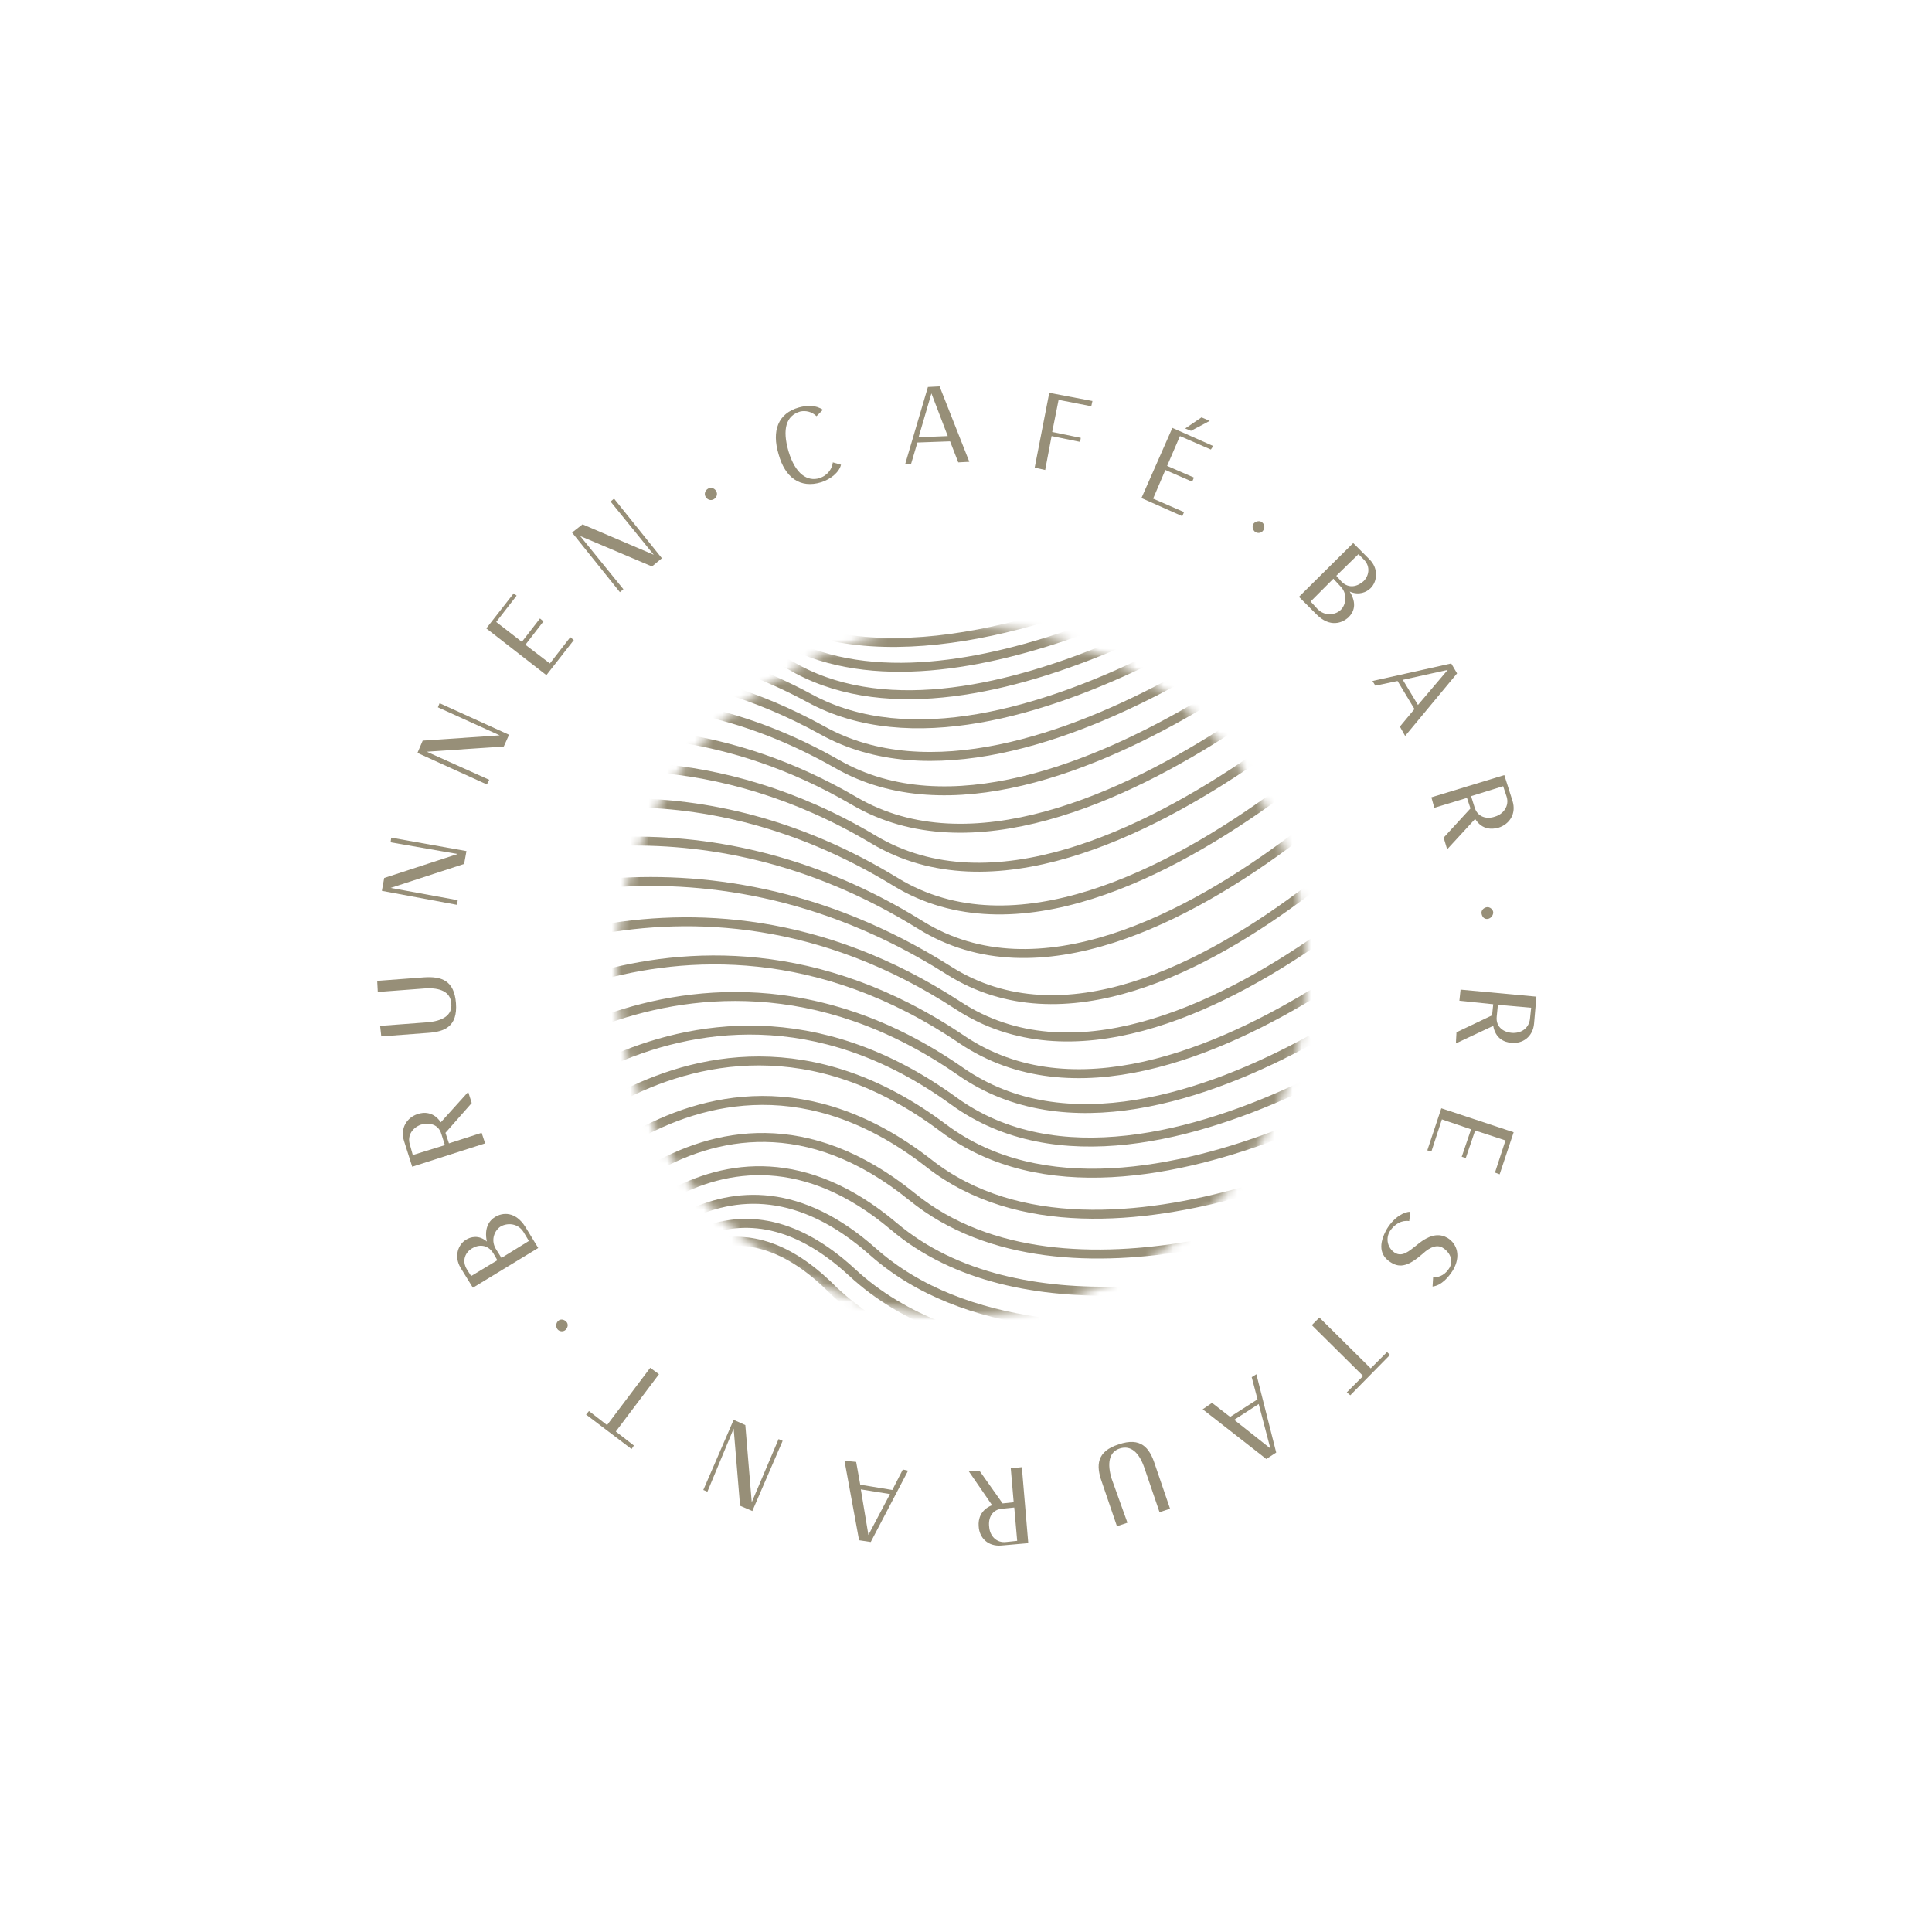 <?xml version="1.0" encoding="UTF-8"?>
<svg width="210px" height="210px" viewBox="0 0 210 210" version="1.1" xmlns="http://www.w3.org/2000/svg" xmlns:xlink="http://www.w3.org/1999/xlink">
    <title>Group 8</title>
    <defs>
        <path d="M0,37.5 C0,58.211 16.789,75 37.5,75 L37.5,75 C58.211,75 75,58.211 75,37.5 L75,37.5 C75,16.789 58.211,0 37.5,0 L37.5,0 C16.789,0 0,16.789 0,37.5" id="path-1"></path>
        <path d="M0,37.5 C0,58.211 16.789,75 37.5,75 L37.5,75 C58.211,75 75,58.211 75,37.5 L75,37.5 C75,16.789 58.211,0 37.5,0 L37.5,0 C16.789,0 0,16.789 0,37.5" id="path-3"></path>
        <path d="M0,37.5 C0,58.211 16.789,75 37.5,75 L37.5,75 C58.211,75 75,58.211 75,37.5 L75,37.5 C75,16.789 58.211,0 37.5,0 L37.5,0 C16.789,0 0,16.789 0,37.5" id="path-5"></path>
        <path d="M0,37.5 C0,58.211 16.789,75 37.5,75 L37.5,75 C58.211,75 75,58.211 75,37.5 L75,37.5 C75,16.789 58.211,0 37.5,0 L37.5,0 C16.789,0 0,16.789 0,37.5" id="path-7"></path>
        <path d="M0,37.5 C0,58.211 16.789,75 37.5,75 L37.5,75 C58.211,75 75,58.211 75,37.5 L75,37.5 C75,16.789 58.211,0 37.5,0 L37.5,0 C16.789,0 0,16.789 0,37.5" id="path-9"></path>
        <path d="M0,37.5 C0,58.211 16.789,75 37.5,75 L37.5,75 C58.211,75 75,58.211 75,37.5 L75,37.5 C75,16.789 58.211,0 37.5,0 L37.5,0 C16.789,0 0,16.789 0,37.5" id="path-11"></path>
        <path d="M0,37.5 C0,58.211 16.789,75 37.5,75 L37.5,75 C58.211,75 75,58.211 75,37.5 L75,37.5 C75,16.789 58.211,0 37.5,0 L37.5,0 C16.789,0 0,16.789 0,37.5" id="path-13"></path>
        <path d="M0,37.5 C0,58.211 16.789,75 37.5,75 L37.5,75 C58.211,75 75,58.211 75,37.5 L75,37.5 C75,16.789 58.211,0 37.5,0 L37.5,0 C16.789,0 0,16.789 0,37.5" id="path-15"></path>
        <path d="M0,37.5 C0,58.211 16.789,75 37.5,75 L37.5,75 C58.211,75 75,58.211 75,37.5 L75,37.5 C75,16.789 58.211,0 37.5,0 L37.5,0 C16.789,0 0,16.789 0,37.5" id="path-17"></path>
        <path d="M0,37.5 C0,58.211 16.789,75 37.5,75 L37.5,75 C58.211,75 75,58.211 75,37.5 L75,37.5 C75,16.789 58.211,0 37.5,0 L37.5,0 C16.789,0 0,16.789 0,37.5" id="path-19"></path>
        <path d="M0,37.5 C0,58.211 16.789,75 37.5,75 L37.5,75 C58.211,75 75,58.211 75,37.5 L75,37.5 C75,16.789 58.211,0 37.5,0 L37.5,0 C16.789,0 0,16.789 0,37.5" id="path-21"></path>
        <path d="M0,37.5 C0,58.211 16.789,75 37.5,75 L37.5,75 C58.211,75 75,58.211 75,37.5 L75,37.5 C75,16.789 58.211,0 37.5,0 L37.5,0 C16.789,0 0,16.789 0,37.5" id="path-23"></path>
        <path d="M0,37.5 C0,58.211 16.789,75 37.5,75 L37.5,75 C58.211,75 75,58.211 75,37.5 L75,37.5 C75,16.789 58.211,0 37.5,0 L37.5,0 C16.789,0 0,16.789 0,37.5" id="path-25"></path>
        <path d="M0,37.5 C0,58.211 16.789,75 37.5,75 L37.5,75 C58.211,75 75,58.211 75,37.5 L75,37.5 C75,16.789 58.211,0 37.5,0 L37.5,0 C16.789,0 0,16.789 0,37.5" id="path-27"></path>
        <path d="M0,37.5 C0,58.211 16.789,75 37.5,75 L37.5,75 C58.211,75 75,58.211 75,37.5 L75,37.5 C75,16.789 58.211,0 37.5,0 L37.5,0 C16.789,0 0,16.789 0,37.5" id="path-29"></path>
        <path d="M0,37.5 C0,58.211 16.789,75 37.5,75 L37.5,75 C58.211,75 75,58.211 75,37.5 L75,37.5 C75,16.789 58.211,0 37.5,0 L37.5,0 C16.789,0 0,16.789 0,37.5" id="path-31"></path>
        <path d="M0,37.5 C0,58.211 16.789,75 37.5,75 L37.5,75 C58.211,75 75,58.211 75,37.5 L75,37.5 C75,16.789 58.211,0 37.5,0 L37.5,0 C16.789,0 0,16.789 0,37.5" id="path-33"></path>
        <path d="M0,37.5 C0,58.211 16.789,75 37.5,75 L37.5,75 C58.211,75 75,58.211 75,37.5 L75,37.5 C75,16.789 58.211,0 37.5,0 L37.5,0 C16.789,0 0,16.789 0,37.5" id="path-35"></path>
        <path d="M0,37.5 C0,58.211 16.789,75 37.5,75 L37.5,75 C58.211,75 75,58.211 75,37.5 L75,37.5 C75,16.789 58.211,0 37.5,0 L37.5,0 C16.789,0 0,16.789 0,37.5" id="path-37"></path>
        <path d="M0,37.5 C0,58.211 16.789,75 37.5,75 L37.5,75 C58.211,75 75,58.211 75,37.5 L75,37.5 C75,16.789 58.211,0 37.5,0 L37.5,0 C16.789,0 0,16.789 0,37.5" id="path-39"></path>
        <path d="M0,37.5 C0,58.211 16.789,75 37.5,75 L37.5,75 C58.211,75 75,58.211 75,37.5 L75,37.5 C75,16.789 58.211,0 37.5,0 L37.5,0 C16.789,0 0,16.789 0,37.5" id="path-41"></path>
        <path d="M0,37.5 C0,58.211 16.789,75 37.5,75 L37.5,75 C58.211,75 75,58.211 75,37.5 L75,37.5 C75,16.789 58.211,0 37.5,0 L37.5,0 C16.789,0 0,16.789 0,37.5" id="path-43"></path>
    </defs>
    <g id="Brand-Book" stroke="none" stroke-width="1" fill="none" fill-rule="evenodd">
        <g transform="translate(-1056, -2047)" id="Group-8">
            <g transform="translate(1056, 2047)">
                <rect id="weiss" fill="#FFFFFF" x="0" y="0" width="210" height="210"></rect>
                <g id="Group-125" transform="translate(41, 42)">
                    <g id="Group-57" fill="#978F78">
                        <path d="M50.413,8.514 C50.222,9.34 49.271,10.102 48.257,10.42 C45.974,11.119 44.325,9.911 43.628,7.37 C42.867,4.829 43.564,2.923 45.847,2.287 C46.798,2.033 47.686,2.033 48.447,2.541 L47.749,3.24 C47.242,2.732 46.545,2.605 45.974,2.732 C44.452,3.177 44.008,4.638 44.706,7.052 C45.467,9.594 46.798,10.356 48.066,9.975 C49.018,9.657 49.461,8.895 49.525,8.259 L50.413,8.514 Z" id="Fill-1"></path>
                        <path d="M58.847,5.527 L62.017,5.4 L60.242,0.762 L58.847,5.527 Z M63.159,8.259 L62.271,5.972 L58.72,6.099 L58.022,8.45 L57.388,8.45 L59.861,0.064 L61.129,0 L64.363,8.196 L63.159,8.259 Z" id="Fill-3"></path>
                        <polygon id="Fill-5" points="77.617 2.16 74.065 1.461 73.368 4.956 76.475 5.591 76.412 6.036 73.304 5.4 72.607 9.085 71.466 8.831 73.051 0.699 77.743 1.588"></polygon>
                        <path d="M90.489,3.749 L88.46,4.829 L87.826,4.574 L89.601,3.367 L90.489,3.749 Z M90.616,6.862 L87.255,5.4 L85.86,8.641 L88.777,9.911 L88.587,10.356 L85.67,9.085 L84.338,12.199 L87.699,13.66 L87.509,14.105 L83.07,12.135 L86.431,4.511 L90.87,6.481 L90.616,6.862 Z" id="Fill-7"></path>
                        <path d="M96.323,15.629 C96.133,15.947 95.752,16.011 95.435,15.82 C95.182,15.629 95.055,15.248 95.245,14.931 C95.435,14.676 95.879,14.549 96.133,14.74 C96.45,14.931 96.513,15.375 96.323,15.629" id="Fill-9"></path>
                        <path d="M106.659,18.234 L104.25,20.585 L104.82,21.22 C105.645,22.046 106.596,21.729 107.23,21.157 C107.737,20.649 108.054,19.632 107.23,18.806 L106.659,18.234 Z M102.22,24.207 C103.045,25.033 104.186,24.842 104.757,24.27 C105.264,23.762 105.518,22.618 104.757,21.792 L103.933,20.903 L101.459,23.381 L102.22,24.207 Z M105.581,25.096 C104.884,25.731 103.552,26.24 102.094,24.778 L100.191,22.872 L106.089,17.027 L107.864,18.806 C108.879,19.823 108.688,21.22 107.991,21.919 C107.547,22.364 106.723,22.745 105.708,22.301 C106.532,23.635 106.152,24.524 105.581,25.096 L105.581,25.096 Z" id="Fill-11"></path>
                        <path d="M111.479,31.894 L113.127,34.626 L116.361,30.814 L111.479,31.894 Z M111.162,36.977 L112.747,35.071 L110.908,32.021 L108.498,32.53 L108.181,32.021 L116.742,30.115 L117.376,31.195 L111.732,37.994 L111.162,36.977 Z" id="Fill-13"></path>
                        <path d="M122.386,43.457 L118.898,44.538 L119.278,45.745 C119.595,46.825 120.61,47.079 121.498,46.761 C122.386,46.507 123.083,45.618 122.766,44.601 L122.386,43.457 Z M115.917,49.049 L118.834,45.872 L118.454,44.728 L114.903,45.808 L114.586,44.665 L122.512,42.25 L123.4,45.046 C123.844,46.444 123.083,47.587 121.878,47.968 C121.181,48.159 120.103,48.223 119.342,47.015 L116.298,50.319 L115.917,49.049 Z" id="Fill-15"></path>
                        <path d="M120.737,57.88 C120.356,57.943 120.103,57.689 120.039,57.308 C119.976,56.99 120.229,56.673 120.61,56.609 C120.927,56.546 121.307,56.863 121.307,57.181 C121.307,57.499 121.054,57.816 120.737,57.88" id="Fill-17"></path>
                        <path d="M125.429,67.537 L121.815,67.219 L121.688,68.49 C121.561,69.634 122.449,70.205 123.337,70.269 C124.288,70.333 125.176,69.824 125.302,68.744 L125.429,67.537 Z M117.313,70.205 L121.181,68.363 L121.307,67.156 L117.63,66.775 L117.756,65.567 L126,66.33 L125.746,69.252 C125.62,70.714 124.478,71.476 123.273,71.349 C122.512,71.286 121.561,70.904 121.307,69.507 L117.249,71.413 L117.313,70.205 Z" id="Fill-19"></path>
                        <polygon id="Fill-21" points="121.498 85.454 122.639 81.959 119.342 80.879 118.327 83.865 117.883 83.738 118.898 80.752 115.727 79.672 114.586 83.166 114.142 83.039 115.664 78.465 123.527 81.07 122.005 85.644"></polygon>
                        <path d="M112.176,90.727 C111.352,90.6 110.591,91.045 110.084,91.807 C109.576,92.633 109.83,93.65 110.591,94.158 C111.415,94.666 112.113,94.031 113.001,93.332 C114.586,91.998 115.6,92.125 116.361,92.57 C117.376,93.205 117.82,94.539 116.932,96.064 C116.488,96.763 115.727,97.716 114.713,97.843 L114.776,96.826 C115.537,96.89 116.171,96.445 116.552,95.81 C117.059,94.92 116.488,94.031 115.854,93.65 C115.283,93.268 114.522,93.459 113.635,94.285 C112.176,95.556 111.225,95.873 110.21,95.238 C108.942,94.476 108.815,93.205 109.766,91.553 C110.591,90.219 111.669,89.711 112.303,89.711 L112.176,90.727 Z" id="Fill-23"></path>
                        <polygon id="Fill-25" points="105.391 109.343 107.167 107.564 101.586 102.036 102.411 101.21 107.991 106.738 109.766 104.959 110.084 105.276 105.772 109.66"></polygon>
                        <path d="M95.816,110.613 L93.152,112.329 L97.084,115.442 L95.816,110.613 Z M90.743,110.486 L92.709,112.011 L95.689,110.105 L95.055,107.691 L95.562,107.373 L97.718,115.887 L96.64,116.586 L89.728,111.185 L90.743,110.486 Z" id="Fill-27"></path>
                        <path d="M81.548,123.511 L80.407,123.892 L78.758,119.063 C78.124,117.284 78.187,115.76 80.597,114.997 C83.007,114.171 83.958,115.378 84.528,117.157 L86.177,121.986 L85.036,122.367 L83.387,117.539 C82.816,115.887 81.929,115.061 80.724,115.442 C79.519,115.823 79.329,117.094 79.836,118.746 L81.548,123.511 Z" id="Fill-29"></path>
                        <path d="M69.563,125.48 L69.246,121.859 L67.978,121.986 C66.836,122.049 66.393,123.003 66.519,123.956 C66.583,124.909 67.28,125.734 68.358,125.607 L69.563,125.48 Z M65.505,117.92 L67.978,121.414 L69.183,121.287 L68.866,117.602 L70.07,117.475 L70.768,125.734 L67.851,125.989 C66.393,126.116 65.441,125.163 65.378,123.892 C65.315,123.13 65.568,122.113 66.836,121.605 L64.3,117.92 L65.505,117.92 Z" id="Fill-31"></path>
                        <path d="M55.739,120.398 L52.569,119.889 L53.393,124.845 L55.739,120.398 Z M52.061,116.903 L52.505,119.381 L55.993,119.953 L57.134,117.729 L57.705,117.856 L53.647,125.607 L52.378,125.417 L50.793,116.776 L52.061,116.903 Z" id="Fill-33"></path>
                        <polygon id="Fill-35" points="35.891 120.143 35.447 119.953 38.745 112.329 40.013 112.901 40.711 121.287 43.628 114.425 44.071 114.616 40.774 122.24 39.442 121.668 38.745 113.282"></polygon>
                        <polygon id="Fill-37" points="23.019 111.376 24.984 112.901 29.677 106.674 30.628 107.373 25.936 113.599 27.901 115.124 27.648 115.505 22.702 111.757"></polygon>
                        <path d="M19.658,101.591 C19.911,101.337 20.292,101.401 20.546,101.655 C20.799,101.909 20.736,102.29 20.482,102.544 C20.228,102.799 19.785,102.735 19.594,102.481 C19.404,102.227 19.404,101.846 19.658,101.591" id="Fill-39"></path>
                        <path d="M15.916,91.934 C15.282,90.918 14.141,90.918 13.443,91.299 C12.809,91.68 12.302,92.697 12.873,93.713 L13.507,94.73 L16.487,92.887 L15.916,91.934 Z M10.209,96.699 L13.063,94.984 L12.619,94.221 C11.985,93.205 10.97,93.268 10.273,93.713 C9.639,94.094 9.131,94.984 9.765,96 L10.209,96.699 Z M12.809,90.282 C13.634,89.774 15.029,89.647 16.107,91.362 L17.502,93.65 L10.4,97.97 L9.068,95.81 C8.307,94.539 8.814,93.268 9.639,92.76 C10.146,92.442 11.034,92.188 11.921,92.951 C11.604,91.489 12.175,90.664 12.809,90.282 L12.809,90.282 Z" id="Fill-41"></path>
                        <path d="M3.868,83.548 L7.356,82.468 L6.975,81.26 C6.658,80.18 5.644,79.99 4.756,80.244 C3.868,80.562 3.234,81.388 3.551,82.404 L3.868,83.548 Z M10.273,77.893 L7.419,81.133 L7.8,82.277 L11.351,81.133 L11.731,82.277 L3.805,84.818 L2.917,82.023 C2.473,80.625 3.234,79.481 4.375,79.1 C5.073,78.846 6.151,78.846 6.912,79.99 L9.892,76.686 L10.273,77.893 Z" id="Fill-43"></path>
                        <path d="M0.063,65.822 L0,64.614 L5.073,64.233 C6.975,64.106 8.37,64.551 8.561,67.029 C8.751,69.57 7.356,70.142 5.517,70.269 L0.444,70.65 L0.317,69.507 L5.39,69.125 C7.102,68.998 8.18,68.363 8.053,67.092 C7.99,65.822 6.849,65.313 5.136,65.44 L0.063,65.822 Z" id="Fill-45"></path>
                        <polygon id="Fill-47" points="1.458 49.557 1.522 49.049 9.702 50.51 9.448 51.908 1.458 54.512 8.751 55.847 8.687 56.355 0.507 54.83 0.761 53.432 8.751 50.827"></polygon>
                        <polygon id="Fill-49" points="6.595 34.88 6.785 34.436 14.331 37.866 13.76 39.137 5.39 39.709 12.175 42.759 11.921 43.267 4.375 39.836 4.946 38.502 13.317 37.93"></polygon>
                        <polygon id="Fill-51" points="15.156 22.745 12.936 25.604 15.726 27.765 17.692 25.223 18.072 25.541 16.107 28.082 18.77 30.115 20.989 27.256 21.37 27.574 18.39 31.386 11.858 26.303 14.838 22.491"></polygon>
                        <polygon id="Fill-53" points="25.365 12.516 25.745 12.199 30.945 18.679 29.867 19.569 22.067 16.265 26.76 22.046 26.379 22.364 21.18 15.884 22.321 14.994 30.057 18.298"></polygon>
                        <path d="M36.842,11.373 C37.033,11.69 36.906,12.072 36.589,12.262 C36.272,12.453 35.891,12.326 35.701,12.008 C35.511,11.69 35.638,11.309 35.955,11.119 C36.272,10.928 36.652,11.055 36.842,11.373" id="Fill-55"></path>
                    </g>
                    <g id="Group-124" transform="translate(26, 26)">
                        <g id="Group-60">
                            <mask id="mask-2" fill="white">
                                <use xlink:href="#path-1"></use>
                            </mask>
                            <g id="Clip-59"></g>
                            <path d="M10.742,67.182 C14.364,66.356 18.623,67.373 23.263,71.949 C24.47,73.157 25.805,74.174 27.203,75.191" id="Stroke-58" stroke="#978F78" stroke-width="0.974" mask="url(#mask-2)"></path>
                        </g>
                        <g id="Group-63">
                            <mask id="mask-4" fill="white">
                                <use xlink:href="#path-3"></use>
                            </mask>
                            <g id="Clip-62"></g>
                            <path d="M8.517,66.229 C13.284,64.068 19.068,64.259 25.614,70.297 C28.411,72.903 31.78,74.873 35.403,76.271" id="Stroke-61" stroke="#978F78" stroke-width="0.974" mask="url(#mask-4)"></path>
                        </g>
                        <g id="Group-66">
                            <mask id="mask-6" fill="white">
                                <use xlink:href="#path-5"></use>
                            </mask>
                            <g id="Clip-65"></g>
                            <path d="M7.373,64.259 C12.903,61.462 19.958,61.017 27.903,68.072 C32.86,72.458 39.216,74.682 45.826,75.636" id="Stroke-64" stroke="#978F78" stroke-width="0.974" mask="url(#mask-6)"></path>
                        </g>
                        <g id="Group-69">
                            <mask id="mask-8" fill="white">
                                <use xlink:href="#path-7"></use>
                            </mask>
                            <g id="Clip-68"></g>
                            <path d="M5.657,61.97 C11.949,58.475 20.53,57.203 30.127,65.275 C36.864,70.996 46.081,72.585 54.915,72.331" id="Stroke-67" stroke="#978F78" stroke-width="0.974" mask="url(#mask-8)"></path>
                        </g>
                        <g id="Group-72">
                            <mask id="mask-10" fill="white">
                                <use xlink:href="#path-9"></use>
                            </mask>
                            <g id="Clip-71"></g>
                            <path d="M3.559,59.237 C10.551,55.106 20.72,52.818 32.161,62.098 C40.551,68.898 52.309,69.153 62.542,67.373" id="Stroke-70" stroke="#978F78" stroke-width="0.974" mask="url(#mask-10)"></path>
                        </g>
                        <g id="Group-75">
                            <mask id="mask-12" fill="white">
                                <use xlink:href="#path-11"></use>
                            </mask>
                            <g id="Clip-74"></g>
                            <path d="M1.78,55.614 C9.343,51.292 20.975,48.305 34.004,58.475 C43.602,65.975 57.203,64.576 68.072,61.525" id="Stroke-73" stroke="#978F78" stroke-width="0.974" mask="url(#mask-12)"></path>
                        </g>
                        <g id="Group-78">
                            <mask id="mask-14" fill="white">
                                <use xlink:href="#path-13"></use>
                            </mask>
                            <g id="Clip-77"></g>
                            <path d="M0.254,51.292 C8.326,47.034 21.229,43.856 35.53,54.598 C46.208,62.606 61.271,59.428 72.521,55.042" id="Stroke-76" stroke="#978F78" stroke-width="0.974" mask="url(#mask-14)"></path>
                        </g>
                        <g id="Group-81">
                            <mask id="mask-16" fill="white">
                                <use xlink:href="#path-15"></use>
                            </mask>
                            <g id="Clip-80"></g>
                            <path d="M-0.699,47.352 C7.945,43.475 21.674,40.805 36.674,51.674 C47.797,59.746 63.178,55.424 74.492,50.085" id="Stroke-79" stroke="#978F78" stroke-width="0.974" mask="url(#mask-16)"></path>
                        </g>
                        <g id="Group-84">
                            <mask id="mask-18" fill="white">
                                <use xlink:href="#path-17"></use>
                            </mask>
                            <g id="Clip-83"></g>
                            <path d="M-1.78,43.03 C7.436,39.598 21.801,37.627 37.373,48.432 C48.814,56.441 64.258,51.165 75.508,45" id="Stroke-82" stroke="#978F78" stroke-width="0.974" mask="url(#mask-18)"></path>
                        </g>
                        <g id="Group-87">
                            <mask id="mask-20" fill="white">
                                <use xlink:href="#path-19"></use>
                            </mask>
                            <g id="Clip-86"></g>
                            <path d="M-2.352,38.199 C7.436,35.403 21.992,34.449 37.564,45 C49.576,53.072 65.403,46.462 76.78,39.343" id="Stroke-85" stroke="#978F78" stroke-width="0.974" mask="url(#mask-20)"></path>
                        </g>
                        <g id="Group-90">
                            <mask id="mask-22" fill="white">
                                <use xlink:href="#path-21"></use>
                            </mask>
                            <g id="Clip-89"></g>
                            <path d="M-2.225,33.114 C8.008,31.208 22.182,31.525 37.182,41.314 C49.386,49.259 65.148,41.822 76.462,33.941" id="Stroke-88" stroke="#978F78" stroke-width="0.974" mask="url(#mask-22)"></path>
                        </g>
                        <g id="Group-93">
                            <mask id="mask-24" fill="white">
                                <use xlink:href="#path-23"></use>
                            </mask>
                            <g id="Clip-92"></g>
                            <path d="M-1.335,28.03 C9.025,27.14 22.309,28.729 36.165,37.5 C48.559,45.318 64.131,37.182 75.381,28.602" id="Stroke-91" stroke="#978F78" stroke-width="0.974" mask="url(#mask-24)"></path>
                        </g>
                        <g id="Group-96">
                            <mask id="mask-26" fill="white">
                                <use xlink:href="#path-25"></use>
                            </mask>
                            <g id="Clip-95"></g>
                            <path d="M0,23.453 C9.407,23.136 20.975,25.042 33.051,32.542 C45.826,40.487 62.352,31.653 73.729,23.072" id="Stroke-94" stroke="#978F78" stroke-width="0.974" mask="url(#mask-26)"></path>
                        </g>
                        <g id="Group-99">
                            <mask id="mask-28" fill="white">
                                <use xlink:href="#path-27"></use>
                            </mask>
                            <g id="Clip-98"></g>
                            <path d="M0.953,19.259 C9.534,19.259 19.703,21.356 30.318,27.839 C43.284,35.784 60.318,26.759 71.822,18.369" id="Stroke-97" stroke="#978F78" stroke-width="0.974" mask="url(#mask-28)"></path>
                        </g>
                        <g id="Group-102">
                            <mask id="mask-30" fill="white">
                                <use xlink:href="#path-29"></use>
                            </mask>
                            <g id="Clip-101"></g>
                            <path d="M3.941,15.445 C11.186,16.017 19.449,18.178 27.966,23.263 C40.742,30.89 57.648,22.5 69.216,14.555" id="Stroke-100" stroke="#978F78" stroke-width="0.974" mask="url(#mask-30)"></path>
                        </g>
                        <g id="Group-105">
                            <mask id="mask-32" fill="white">
                                <use xlink:href="#path-31"></use>
                            </mask>
                            <g id="Clip-104"></g>
                            <path d="M6.419,12.14 C12.458,13.03 19.004,15.064 25.869,19.068 C38.453,26.441 55.297,18.623 66.864,11.059" id="Stroke-103" stroke="#978F78" stroke-width="0.974" mask="url(#mask-32)"></path>
                        </g>
                        <g id="Group-108">
                            <mask id="mask-34" fill="white">
                                <use xlink:href="#path-33"></use>
                            </mask>
                            <g id="Clip-107"></g>
                            <path d="M9.47,9.343 C14.11,10.36 19.004,12.203 24.025,15.064 C36.038,21.928 52.182,15.318 63.686,8.453" id="Stroke-106" stroke="#978F78" stroke-width="0.974" mask="url(#mask-34)"></path>
                        </g>
                        <g id="Group-111">
                            <mask id="mask-36" fill="white">
                                <use xlink:href="#path-35"></use>
                            </mask>
                            <g id="Clip-110"></g>
                            <path d="M11.695,6.864 C15.127,7.881 18.686,9.343 22.373,11.377 C33.877,17.797 49.386,12.203 60.89,5.911" id="Stroke-109" stroke="#978F78" stroke-width="0.974" mask="url(#mask-36)"></path>
                        </g>
                        <g id="Group-114">
                            <mask id="mask-38" fill="white">
                                <use xlink:href="#path-37"></use>
                            </mask>
                            <g id="Clip-113"></g>
                            <path d="M14.11,4.767 C16.335,5.593 18.623,6.61 20.975,7.881 C31.907,13.856 46.653,9.216 58.03,3.623" id="Stroke-112" stroke="#978F78" stroke-width="0.974" mask="url(#mask-38)"></path>
                        </g>
                        <g id="Group-117">
                            <mask id="mask-40" fill="white">
                                <use xlink:href="#path-39"></use>
                            </mask>
                            <g id="Clip-116"></g>
                            <path d="M16.78,3.305 C17.733,3.75 18.75,4.195 19.703,4.767 C29.746,10.106 43.093,6.801 54.089,2.161" id="Stroke-115" stroke="#978F78" stroke-width="0.974" mask="url(#mask-40)"></path>
                        </g>
                        <g id="Group-120">
                            <mask id="mask-42" fill="white">
                                <use xlink:href="#path-41"></use>
                            </mask>
                            <g id="Clip-119"></g>
                            <path d="M18.559,1.843 C27.775,6.61 39.979,4.322 50.53,0.509" id="Stroke-118" stroke="#978F78" stroke-width="0.974" mask="url(#mask-42)"></path>
                        </g>
                        <g id="Group-123">
                            <mask id="mask-44" fill="white">
                                <use xlink:href="#path-43"></use>
                            </mask>
                            <g id="Clip-122"></g>
                            <path d="M23.517,1.208 C30.699,2.67 38.962,1.398 46.589,-0.89" id="Stroke-121" stroke="#978F78" stroke-width="0.974" mask="url(#mask-44)"></path>
                        </g>
                    </g>
                </g>
            </g>
        </g>
    </g>
</svg>